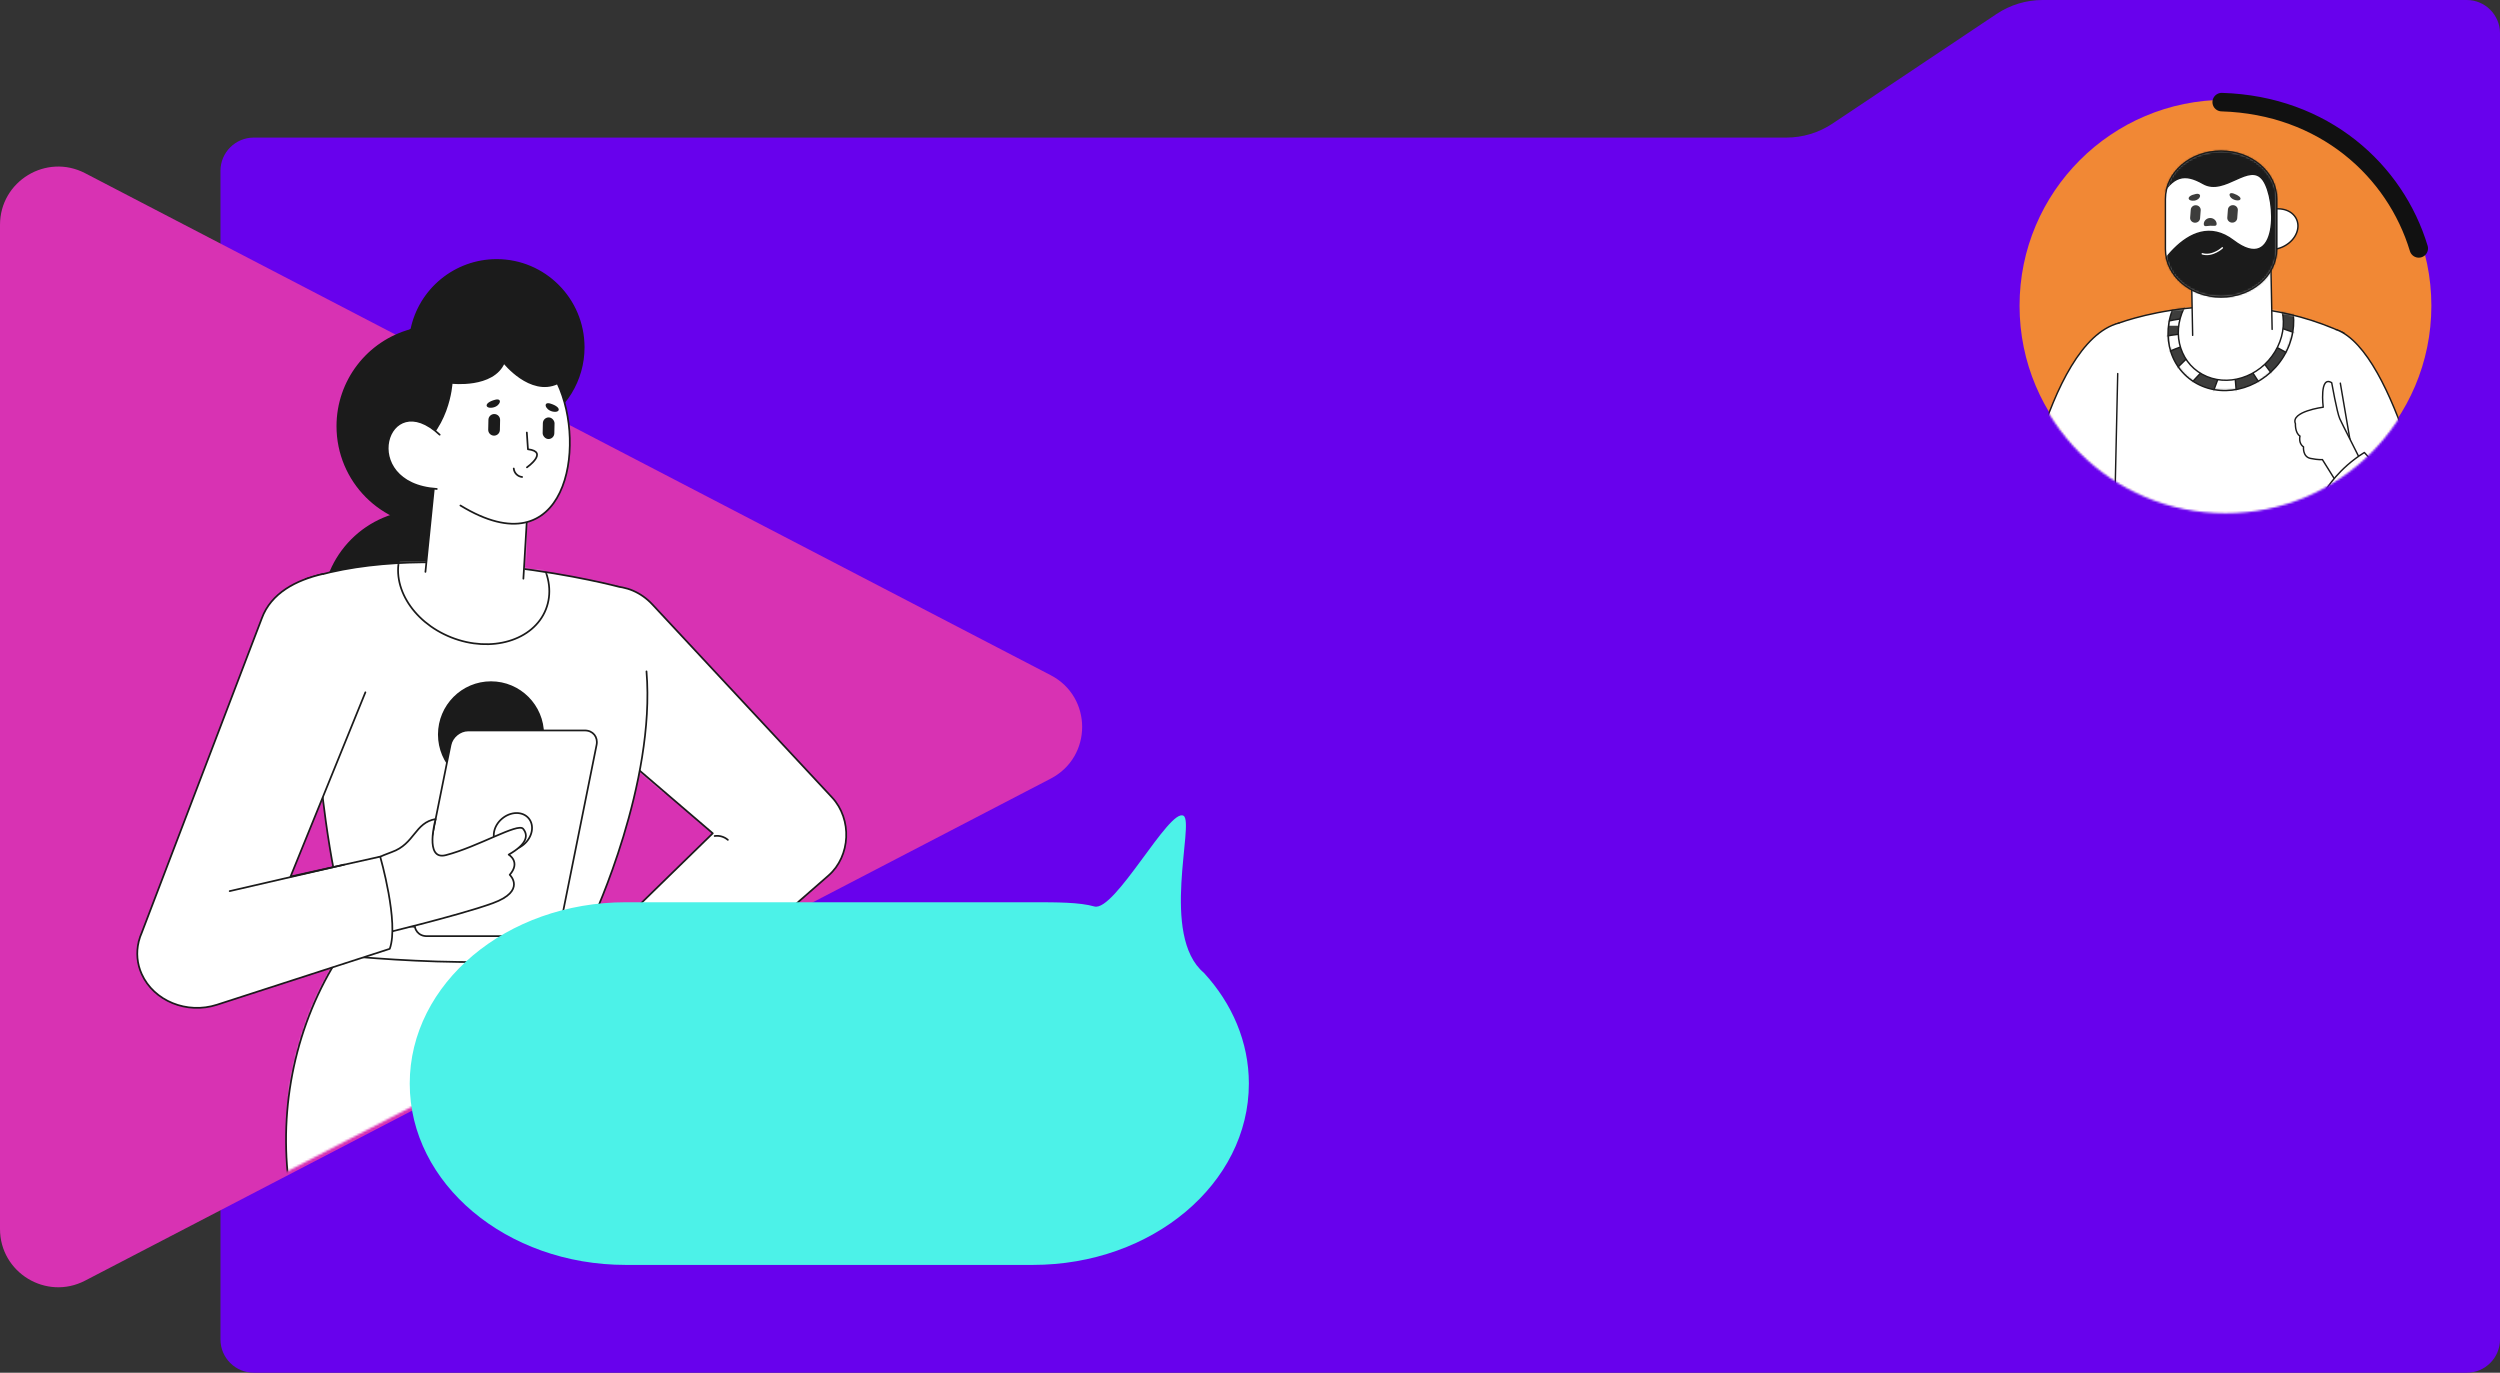 <?xml version="1.0" encoding="UTF-8"?> <svg xmlns="http://www.w3.org/2000/svg" width="1202" height="660" viewBox="0 0 1202 660" fill="none"><rect x="0" y="0" width="1202" height="660" fill="#333333" stroke="none"/> <path d="M106 82.152C106 73.316 113.163 66.152 122 66.152H858.866C866.777 66.152 874.511 63.806 881.089 59.411L959.911 6.742C966.489 2.346 974.223 0 982.134 0H1186C1194.84 0 1202 7.163 1202 16V644C1202 652.837 1194.84 660 1186 660H122C113.163 660 106 652.837 106 644V82.152Z" fill="#6801ED"></path> <path fill-rule="evenodd" clip-rule="evenodd" d="M40.916 83.272C22.276 73.581 0 87.107 0 108.115V590.885C0 611.893 22.276 625.419 40.916 615.728L505.215 374.343C525.327 363.887 525.327 335.113 505.215 324.657L40.916 83.272Z" fill="#D832B3"></path> <mask id="mask0_115_419" style="mask-type:alpha" maskUnits="userSpaceOnUse" x="0" y="67" width="532" height="550"> <path fill-rule="evenodd" clip-rule="evenodd" d="M34.518 68.262C16.915 64.049 0 77.392 0 95.493V588.885C0 609.893 22.276 623.419 40.916 613.728L516.394 366.531C533.946 357.406 536.757 333.451 521.795 320.51L310.162 137.465C306.77 134.531 302.724 132.455 298.363 131.411L34.518 68.262Z" fill="#DE32D7"></path> </mask> <g mask="url(#mask0_115_419)"> <path d="M280.628 167.002C280.628 143.806 261.885 125 238.766 125C218.842 125.027 201.691 139.077 197.744 158.606C176.78 164.208 162.201 183.204 162.212 204.903C162.212 231.384 183.607 252.851 210 252.851C236.392 252.851 257.787 231.384 257.787 204.904C257.787 204.733 257.763 204.569 257.761 204.399C271.803 197.218 280.635 182.773 280.628 167.002V167.002Z" fill="#1B1B1B" stroke="#1B1B1B" stroke-width="0.84" stroke-linecap="round" stroke-linejoin="round"></path> <path d="M314.177 466.538H334.456C336.906 466.538 336.225 471.181 332.278 471.727H338.947C339.492 471.727 344.073 477.129 329.601 478.252C315.129 479.375 313.496 478.252 313.496 478.252L314.177 466.538Z" fill="white" stroke="#1B1B1B" stroke-width="0.84" stroke-linecap="round" stroke-linejoin="round"></path> <path d="M328.283 417.625C328.283 417.625 291.312 452.791 290.586 454.794C289.86 456.797 300.022 482.47 300.022 482.47C300.022 482.47 307.826 482.106 309.096 481.013C309.096 481.013 309.64 485.929 320.891 485.565C332.143 485.201 337.587 487.932 337.587 487.932C337.587 487.932 346.479 479.192 317.806 476.279C317.806 476.279 317.806 463.351 318.532 462.623C319.258 461.895 340.309 444.961 340.309 444.961L328.283 417.625Z" fill="white"></path> <mask id="mask1_115_419" style="mask-type:alpha" maskUnits="userSpaceOnUse" x="290" y="417" width="51" height="71"> <path fill-rule="evenodd" clip-rule="evenodd" d="M328.283 417.625C328.283 417.625 291.312 452.791 290.586 454.794C289.86 456.797 300.022 482.47 300.022 482.47C300.022 482.47 307.826 482.106 309.096 481.013C309.096 481.013 309.64 485.929 320.891 485.565C332.143 485.201 337.587 487.932 337.587 487.932C337.587 487.932 346.479 479.192 317.806 476.279C317.806 476.279 317.806 463.351 318.532 462.623C319.258 461.895 340.309 444.961 340.309 444.961L328.283 417.625Z" fill="white"></path> </mask> <g mask="url(#mask1_115_419)"> <path d="M300.972 434.981C303.155 457.135 317.358 454.329 318.02 466.538C318.682 478.747 331.058 444.232 331.058 444.232L311.282 428.652L309.221 427.435" fill="white"></path> </g> <path fill-rule="evenodd" clip-rule="evenodd" d="M328.283 417.625C328.283 417.625 291.312 452.791 290.586 454.794C289.86 456.797 300.022 482.47 300.022 482.47C300.022 482.47 307.826 482.106 309.096 481.013C309.096 481.013 309.64 485.929 320.891 485.565C332.143 485.201 337.587 487.932 337.587 487.932C337.587 487.932 346.479 479.192 317.806 476.279C317.806 476.279 317.806 463.351 318.532 462.623C319.258 461.895 340.309 444.961 340.309 444.961L328.283 417.625Z" stroke="#1B1B1B" stroke-width="0.84" stroke-linecap="round" stroke-linejoin="round"></path> <ellipse cx="202.951" cy="293.507" rx="47.787" ry="47.948" fill="#1B1B1B" stroke="#1B1B1B" stroke-width="0.84" stroke-linecap="round" stroke-linejoin="round"></ellipse> <path d="M349.112 977.898C349.112 977.898 420.136 992.099 425 977.898L317.909 521.199C313.84 503.889 307.377 487.232 298.708 471.707L275.754 430.533L227.691 441.92L227.326 548.105L349.112 977.898Z" fill="white"></path> <path fill-rule="evenodd" clip-rule="evenodd" d="M349.112 977.898C349.112 977.898 420.136 992.099 425 977.898L317.909 521.199C313.84 503.889 307.377 487.232 298.708 471.707L275.754 430.533L227.691 441.92L227.326 548.105L349.112 977.898Z" stroke="#1B1B1B" stroke-width="0.84" stroke-linecap="round" stroke-linejoin="round"></path> <path d="M303.175 439.219C303.175 439.219 327.17 470.84 338.314 473.402L398.353 420.939C408.993 411.641 409.799 393.884 400.055 383.417L313.694 290.65C302.633 278.769 285.131 279.1 274.432 291.394V291.394C262.679 304.898 264.555 333.693 277.932 345.128L342.702 400.652L303.175 439.219Z" fill="white"></path> <mask id="mask2_115_419" style="mask-type:alpha" maskUnits="userSpaceOnUse" x="266" y="281" width="141" height="193"> <path fill-rule="evenodd" clip-rule="evenodd" d="M303.175 439.219C303.175 439.219 327.17 470.84 338.314 473.402L398.353 420.939C408.993 411.641 409.799 393.884 400.055 383.417L313.694 290.65C302.633 278.769 285.131 279.1 274.432 291.394V291.394C262.679 304.898 264.555 333.693 277.932 345.128L342.702 400.652L303.175 439.219Z" fill="white"></path> </mask> <g mask="url(#mask2_115_419)"> <path d="M311.283 327.352C305.739 390.667 336.763 395.562 336.763 395.562L273.984 386.191L297.777 328.046" fill="white"></path> </g> <path fill-rule="evenodd" clip-rule="evenodd" d="M303.175 439.219C303.175 439.219 327.17 470.84 338.314 473.402L398.353 420.939C408.993 411.641 409.799 393.884 400.055 383.417L313.694 290.65C302.633 278.769 285.131 279.1 274.432 291.394V291.394C262.679 304.898 264.555 333.693 277.932 345.128L342.702 400.652L303.175 439.219Z" stroke="#1B1B1B" stroke-width="0.84" stroke-linecap="round" stroke-linejoin="round"></path> <path d="M234.196 434.46L179.991 430.533L159.624 465.427C140.042 498.979 133.12 539.443 140.297 578.4L216.611 992.583C283.78 1003.86 286.386 984.966 286.386 984.966L243.183 529.257" fill="white"></path> <mask id="mask3_115_419" style="mask-type:alpha" maskUnits="userSpaceOnUse" x="137" y="430" width="150" height="567"> <path fill-rule="evenodd" clip-rule="evenodd" d="M234.196 434.46L179.991 430.533L159.624 465.427C140.042 498.979 133.12 539.443 140.297 578.4L216.611 992.583C283.78 1003.86 286.386 984.966 286.386 984.966L243.183 529.257" fill="white"></path> </mask> <g mask="url(#mask3_115_419)"> <path d="M89.077 521.252C192.922 563.124 138.816 433.338 221.067 420.086C303.318 406.834 129.666 393.805 129.666 393.805L84.224 465.747" fill="white"></path> </g> <path d="M234.196 434.46L179.991 430.533L159.624 465.427C140.042 498.979 133.12 539.443 140.297 578.4L216.611 992.583C283.78 1003.86 286.386 984.966 286.386 984.966L243.183 529.257" stroke="#1B1B1B" stroke-width="0.84" stroke-linecap="round" stroke-linejoin="round"></path> <path d="M157.774 458.689C157.774 458.689 252.85 469.588 290.586 454.794L285.265 441.223L165.576 439.478L157.774 458.689Z" fill="white" stroke="#1B1B1B" stroke-width="0.84" stroke-linecap="round" stroke-linejoin="round"></path> <path d="M297.82 282.189C297.82 282.189 208.615 258.287 146.95 278.414C146.95 278.414 151.263 392.976 165.575 439.478C227.984 455.878 285.265 441.223 285.265 441.223C285.265 441.223 315.292 376.604 310.83 322.799" fill="white"></path> <mask id="mask4_115_419" style="mask-type:alpha" maskUnits="userSpaceOnUse" x="146" y="270" width="166" height="178"> <path fill-rule="evenodd" clip-rule="evenodd" d="M297.82 282.19C297.82 282.19 208.615 258.288 146.95 278.415C146.95 278.415 151.263 392.976 165.575 439.479C227.984 455.878 285.265 441.223 285.265 441.223C285.265 441.223 315.292 376.605 310.83 322.799" fill="white"></path> </mask> <g mask="url(#mask4_115_419)"> <ellipse cx="227.751" cy="279.233" rx="29.287" ry="37.335" transform="rotate(-68.402 227.751 279.233)" fill="white" stroke="#1B1B1B" stroke-width="0.84" stroke-linecap="round" stroke-linejoin="round"></ellipse> <ellipse cx="236.076" cy="353.16" rx="25.076" ry="25.16" fill="#1B1B1B" stroke="#1B1B1B" stroke-width="0.84" stroke-linecap="round" stroke-linejoin="round"></ellipse> </g> <path d="M297.82 282.189C297.82 282.189 208.615 258.287 146.95 278.414C146.95 278.414 151.263 392.976 165.575 439.478C227.984 455.878 285.265 441.223 285.265 441.223C285.265 441.223 315.292 376.604 310.83 322.799" stroke="#1B1B1B" stroke-width="0.84" stroke-linecap="round" stroke-linejoin="round"></path> <path d="M261.302 450.101H205.188C201.291 450.101 198.757 446.985 199.53 443.141L216.608 358.164C217.38 354.321 221.166 351.204 225.063 351.204H281.177C285.075 351.204 287.608 354.321 286.836 358.164L269.757 443.141C268.985 446.985 265.199 450.101 261.302 450.101Z" fill="white" stroke="#1B1B1B" stroke-width="0.84" stroke-linecap="round" stroke-linejoin="round"></path> <ellipse cx="246.605" cy="399.815" rx="9.905" ry="8.111" transform="rotate(-40.169 246.605 399.815)" fill="white" stroke="#1B1B1B" stroke-width="0.84" stroke-linecap="round" stroke-linejoin="round"></ellipse> <path d="M251.642 278.235L255.022 221.006H210L204.545 274.953" fill="white"></path> <mask id="mask5_115_419" style="mask-type:alpha" maskUnits="userSpaceOnUse" x="204" y="221" width="52" height="58"> <path fill-rule="evenodd" clip-rule="evenodd" d="M251.642 278.235L255.022 221.006H210L204.545 274.953" fill="white"></path> </mask> <g mask="url(#mask5_115_419)"> <path d="M266.462 275.864C232.396 275.864 246.027 257.565 221.42 240.564C201.391 226.726 250.74 229.973 250.74 229.973L266.462 275.864Z" fill="white"></path> </g> <path d="M251.642 278.235L255.022 221.006H210L204.545 274.953" stroke="#1B1B1B" stroke-width="0.84" stroke-linecap="round" stroke-linejoin="round"></path> <path d="M221.372 243.043C272.452 274.223 282.277 214.66 268.054 184.297C254.944 190.372 242.276 174.349 242.276 174.349C237.079 186.425 217.166 184.08 217.166 184.08C217.166 184.08 215.968 208.336 196.62 218.241L196.905 223.775" fill="white"></path> <mask id="mask6_115_419" style="mask-type:alpha" maskUnits="userSpaceOnUse" x="196" y="174" width="78" height="78"> <path fill-rule="evenodd" clip-rule="evenodd" d="M221.372 243.043C272.452 274.223 282.277 214.66 268.054 184.297C254.944 190.372 242.276 174.349 242.276 174.349C237.079 186.425 217.166 184.08 217.166 184.08C217.166 184.08 215.968 208.336 196.62 218.241L196.905 223.775" fill="white"></path> </mask> <g mask="url(#mask6_115_419)"> <rect x="266.464" y="211.15" width="5.619" height="10.398" rx="2.809" transform="rotate(-178.775 266.464 211.15)" fill="#1B1B1B"></rect> <path d="M253.297 207.965C253.729 214.176 253.836 216.007 253.836 216.007C263.973 217.188 253.358 224.706 253.358 224.706" stroke="#1B1B1B" stroke-width="0.84" stroke-linecap="round" stroke-linejoin="round"></path> <path d="M247.008 225.258C247.203 227.401 248.885 229.109 251.025 229.336" stroke="#1B1B1B" stroke-width="0.84" stroke-linecap="round" stroke-linejoin="round"></path> <path d="M237.479 209.462V209.462C235.928 209.428 234.697 208.144 234.73 206.593L234.833 201.815C234.849 201.07 235.16 200.362 235.698 199.846C236.236 199.331 236.957 199.05 237.702 199.066V199.066C239.253 199.099 240.483 200.384 240.45 201.935L240.348 206.713C240.332 207.458 240.021 208.166 239.483 208.681C238.945 209.197 238.224 209.478 237.479 209.462L237.479 209.462Z" fill="#1B1B1B"></path> <path d="M264.717 194.068C270.413 195.868 269.207 198.738 265.574 197.845C261.94 196.953 260.996 192.892 264.717 194.068Z" fill="#1B1B1B"></path> <path d="M238.016 192.207C232.249 193.762 233.332 196.68 237 195.944C240.669 195.209 241.784 191.191 238.016 192.207Z" fill="#1B1B1B"></path> </g> <path d="M221.372 243.043C272.452 274.223 282.277 214.66 268.054 184.297C254.944 190.372 242.276 174.349 242.276 174.349C237.079 186.425 217.166 184.08 217.166 184.08C217.166 184.08 215.968 208.336 196.62 218.241L196.905 223.775" stroke="#1B1B1B" stroke-width="0.84" stroke-linecap="round" stroke-linejoin="round"></path> <path d="M211.394 209.005C185.987 184.995 171.572 232.566 209.999 235.094Z" fill="white"></path> <path d="M211.394 209.005C185.987 184.995 171.572 232.566 209.999 235.094" stroke="#1B1B1B" stroke-width="0.84" stroke-linecap="round" stroke-linejoin="round"></path> <path d="M173.253 416.618C178.102 413.89 183.165 411.563 188.393 409.66C199.392 405.758 199.392 395.508 209.445 393.805C209.445 393.805 203.792 413.896 214.363 411.151C230.021 407.086 249.034 395.497 251.511 398.479C253.987 401.46 253.74 405.685 244.577 410.903C244.577 410.903 250.52 414.381 245.072 420.594C245.072 420.594 253.244 428.296 236.899 434.26C220.554 440.224 179.197 450.101 179.197 450.101L173.253 416.618Z" fill="white"></path> <mask id="mask7_115_419" style="mask-type:alpha" maskUnits="userSpaceOnUse" x="173" y="393" width="80" height="58"> <path fill-rule="evenodd" clip-rule="evenodd" d="M173.253 416.618C178.102 413.89 183.165 411.563 188.393 409.66C199.392 405.758 199.392 395.508 209.445 393.805C209.445 393.805 203.792 413.896 214.363 411.151C230.021 407.086 249.034 395.497 251.511 398.479C253.987 401.46 253.74 405.685 244.577 410.903C244.577 410.903 250.52 414.381 245.072 420.594C245.072 420.594 253.244 428.296 236.899 434.26C220.554 440.224 179.197 450.101 179.197 450.101L173.253 416.618Z" fill="white"></path> </mask> <g mask="url(#mask7_115_419)"> <path d="M180.385 408.568C195.671 428.287 194.061 446.59 206.149 443.309C218.237 440.029 190.818 455.309 190.818 455.309C190.818 455.309 171.772 447.952 171.893 447.248C172.014 446.545 170.922 430.533 170.922 430.533" fill="white"></path> </g> <path fill-rule="evenodd" clip-rule="evenodd" d="M173.253 416.618C178.102 413.89 183.165 411.563 188.393 409.66C199.392 405.758 199.392 395.508 209.445 393.805C209.445 393.805 203.792 413.896 214.363 411.151C230.021 407.086 249.034 395.497 251.511 398.479C253.987 401.46 253.74 405.685 244.577 410.903C244.577 410.903 250.52 414.381 245.072 420.594C245.072 420.594 253.244 428.296 236.899 434.26C220.554 440.224 179.197 450.101 179.197 450.101L173.253 416.618Z" stroke="#1B1B1B" stroke-width="0.84" stroke-linecap="round" stroke-linejoin="round"></path> <path d="M155.165 275.976C142.492 278.906 130.325 285.05 125.853 297.354L68.162 448.439C67.582 449.736 67.115 451.082 66.767 452.46L66.637 452.836L66.678 452.829C65.416 458.004 65.925 463.452 68.124 468.303C73.928 481.249 89.866 487.753 104.323 483.074L187.386 456.194C191.958 443.69 182.8 411.878 182.8 411.878L139.694 421.453L175.68 332.867" fill="white"></path> <path d="M155.165 275.976C142.492 278.906 130.325 285.05 125.853 297.354L68.162 448.439C67.582 449.736 67.115 451.082 66.767 452.46L66.637 452.836L66.678 452.829C65.416 458.004 65.925 463.452 68.124 468.303C73.928 481.249 89.866 487.753 104.323 483.074L187.386 456.194C191.958 443.69 182.8 411.878 182.8 411.878L139.694 421.453L175.68 332.867" stroke="#1B1B1B" stroke-width="0.84" stroke-linecap="round" stroke-linejoin="round"></path> <path d="M110.436 428.447L165.42 415.739Z" fill="white"></path> <path d="M110.436 428.447L165.42 415.739" stroke="#1B1B1B" stroke-width="0.84" stroke-linecap="round" stroke-linejoin="round"></path> <path d="M197.378 158.534C196.442 163.006 197.514 167.664 200.312 171.276" stroke="#1B1B1B" stroke-width="0.84" stroke-linecap="round" stroke-linejoin="round"></path> <path d="M260.622 162.364L262.078 166.746" stroke="#1B1B1B" stroke-width="0.84" stroke-linecap="round" stroke-linejoin="round"></path> <path d="M343.607 401.952C345.892 401.624 348.207 402.299 349.958 403.803" stroke="#1B1B1B" stroke-width="0.84" stroke-linecap="round" stroke-linejoin="round"></path> </g> <path d="M197 520.986C197 472.834 243.51 433.799 300.884 433.799H496.572C508.189 433.799 519.009 433.799 526.167 435.826C535.962 438.598 562.299 388.176 569.049 392.232C574.485 395.498 557.574 449.897 578.859 467.762C592.401 482.486 600.456 500.947 600.456 520.986C600.456 569.138 553.946 608.173 496.572 608.173H300.884C243.51 608.173 197 569.138 197 520.986Z" fill="#4CF2E8"></path> <circle cx="1070" cy="147" r="99" fill="#F18835"></circle> <path d="M1068.19 49.102C1117.4 50.588 1151.67 82.042 1162.94 119.44" stroke="#111111" stroke-width="8.899" stroke-linecap="round" stroke-linejoin="round"></path> <mask id="mask8_115_419" style="mask-type:alpha" maskUnits="userSpaceOnUse" x="971" y="48" width="198" height="199"> <circle cx="1070" cy="147.795" r="99" fill="#F18835"></circle> </mask> <g mask="url(#mask8_115_419)"> <path d="M1008.84 185.854L1017.3 155.872C1017.3 155.872 1071.09 134.18 1126.97 160.123L1141.94 226.073L1128.18 256.144C1128.18 256.144 1131.63 286.578 1130.17 290.595C1128.72 294.611 1036.18 318.707 1012.67 287.49C1012.67 242.379 1008.84 185.854 1008.84 185.854Z" fill="white"></path> <mask id="mask9_115_419" style="mask-type:alpha" maskUnits="userSpaceOnUse" x="1008" y="147" width="134" height="157"> <path fill-rule="evenodd" clip-rule="evenodd" d="M1008.84 185.854L1017.3 155.872C1017.3 155.872 1071.09 134.18 1126.97 160.123L1141.94 226.073L1128.18 256.144C1128.18 256.144 1131.63 286.578 1130.17 290.595C1128.72 294.611 1036.18 318.707 1012.67 287.49C1012.67 242.379 1008.84 185.854 1008.84 185.854Z" fill="white"></path> </mask> <g mask="url(#mask9_115_419)"> <ellipse rx="31.535" ry="28.942" transform="matrix(0.519 -0.855 0.877 0.481 1072.59 157.446)" fill="#3D3D3C"></ellipse> <mask id="mask10_115_419" style="mask-type:alpha" maskUnits="userSpaceOnUse" x="1042" y="127" width="61" height="61"> <ellipse rx="31.535" ry="28.942" transform="matrix(0.519 -0.855 0.877 0.481 1072.59 157.446)" fill="white"></ellipse> </mask> <g mask="url(#mask10_115_419)"> <path d="M1037.23 156.597C1040.67 153.882 1050.27 153.168 1050.27 153.168L1049.97 160.455C1049.97 160.455 1038.28 161.455 1036.93 163.313C1035.58 165.17 1040.76 169.886 1040.76 169.886C1040.76 169.886 1050.57 165.599 1052.37 165.885C1054.17 166.171 1055.52 168.314 1055.52 168.314L1044.87 178.745L1052.37 185.46L1061.01 176.173L1067.88 178.173L1063.53 189.929L1075.39 190.318L1074.41 178.602L1081.31 176.458L1087.61 186.175L1094.63 182.888L1086.26 171.6L1091.81 165.456L1103.38 171.743L1106.8 161.226L1093.9 156.74" fill="white"></path> <path d="M1037.23 156.597C1040.67 153.882 1050.27 153.168 1050.27 153.168L1049.97 160.455C1049.97 160.455 1038.28 161.455 1036.93 163.313C1035.58 165.17 1040.76 169.886 1040.76 169.886C1040.76 169.886 1050.57 165.599 1052.37 165.885C1054.17 166.171 1055.52 168.314 1055.52 168.314L1044.87 178.745L1052.37 185.46L1061.01 176.173L1067.88 178.173L1063.53 189.929L1075.39 190.318L1074.41 178.602L1081.31 176.458L1087.61 186.175L1094.63 182.888L1086.26 171.6L1091.81 165.456L1103.38 171.743L1106.8 161.226L1093.9 156.74" stroke="#1B1B1B" stroke-width="0.7" stroke-linecap="round" stroke-linejoin="round"></path> </g> <ellipse rx="31.535" ry="28.942" transform="matrix(0.519 -0.855 0.877 0.481 1072.59 157.446)" stroke="#1B1B1B" stroke-width="0.7" stroke-linecap="round" stroke-linejoin="round"></ellipse> <ellipse rx="26.38" ry="24.211" transform="matrix(0.519 -0.855 0.877 0.481 1072.59 157.446)" fill="white" stroke="#1B1B1B" stroke-width="0.7" stroke-linecap="round" stroke-linejoin="round"></ellipse> </g> <path fill-rule="evenodd" clip-rule="evenodd" d="M1008.84 185.854L1017.3 155.872C1017.3 155.872 1071.09 134.18 1126.97 160.123L1141.94 226.073L1128.18 256.144C1128.18 256.144 1131.63 286.578 1130.17 290.595C1128.72 294.611 1036.18 318.707 1012.67 287.49C1012.67 242.379 1008.84 185.854 1008.84 185.854Z" stroke="#1B1B1B" stroke-width="0.7" stroke-linecap="round" stroke-linejoin="round"></path> <path d="M1018.77 155.324C983.123 164.648 968.614 262.756 968.614 262.756L999.799 258.8L1017 233.491L1018.2 179.624" fill="white"></path> <path d="M1018.77 155.324C983.123 164.648 968.614 262.756 968.614 262.756L999.799 258.8L1017 233.491L1018.2 179.624" stroke="#1B1B1B" stroke-width="0.7" stroke-linecap="round" stroke-linejoin="round"></path> <path d="M1125.23 184.226L1133.26 231.329L1154.74 265.05L1170.85 262.754C1170.85 262.754 1152.31 169.1 1123.31 158.489" fill="white"></path> <path d="M1125.23 184.226L1133.26 231.329L1154.74 265.05L1170.85 262.754C1170.85 262.754 1152.31 169.1 1123.31 158.489" stroke="#1B1B1B" stroke-width="0.7" stroke-linecap="round" stroke-linejoin="round"></path> <path d="M1138.79 229.145C1132.56 216.206 1126.29 204.329 1124.95 201.301C1123.61 198.272 1121.08 184.006 1121.08 184.006C1115.07 180.337 1117 195.775 1117 195.775C1117 195.775 1101.17 197.844 1103.64 203.733C1103.64 203.733 1103.38 208.125 1105.84 209.668C1105.84 209.668 1104.94 213.141 1107.53 214.844C1107.53 214.844 1107.01 219.611 1110.9 220.405C1114.79 221.2 1116.61 220.973 1116.61 220.973L1127.89 239.049L1138.79 229.145Z" fill="white"></path> <path fill-rule="evenodd" clip-rule="evenodd" d="M1138.79 229.145C1132.56 216.206 1126.29 204.329 1124.95 201.301C1123.61 198.272 1121.08 184.006 1121.08 184.006C1115.07 180.337 1117 195.775 1117 195.775C1117 195.775 1101.17 197.844 1103.64 203.733C1103.64 203.733 1103.38 208.125 1105.84 209.668C1105.84 209.668 1104.94 213.141 1107.53 214.844C1107.53 214.844 1107.01 219.611 1110.9 220.405C1114.79 221.2 1116.61 220.973 1116.61 220.973L1127.89 239.049L1138.79 229.145Z" stroke="#1B1B1B" stroke-width="0.7" stroke-linecap="round" stroke-linejoin="round"></path> <path d="M1157.18 242.044C1147.3 228.799 1136.78 217.566 1136.78 217.566C1124.52 225.113 1118.49 235.203 1118.49 235.203C1118.49 235.203 1132.03 289.98 1162.56 280.918C1170.63 278.52 1173.18 268.113 1170.15 260.126" fill="white"></path> <path d="M1157.18 242.044C1147.3 228.799 1136.78 217.566 1136.78 217.566C1124.52 225.113 1118.49 235.203 1118.49 235.203C1118.49 235.203 1132.03 289.98 1162.56 280.918C1170.63 278.52 1173.18 268.113 1170.15 260.126" stroke="#1B1B1B" stroke-width="0.7" stroke-linecap="round" stroke-linejoin="round"></path> <ellipse rx="11.649" ry="9.419" transform="matrix(0.88 -0.475 0.513 0.858 1093.53 110.199)" fill="white" stroke="#1B1B1B" stroke-width="0.7" stroke-linecap="round" stroke-linejoin="round"></ellipse> <path d="M1054.23 161.226L1053.57 126.744H1091.83L1092.44 158.345" fill="white"></path> <path d="M1054.23 161.226L1053.57 126.744H1091.83L1092.44 158.345" stroke="#1B1B1B" stroke-width="0.7" stroke-linecap="round" stroke-linejoin="round"></path> <path d="M1067.88 142.811V142.811C1053.1 142.811 1041.13 132.5 1041.13 119.781V95.68C1041.13 82.961 1053.1 72.651 1067.88 72.651V72.651C1075.27 72.651 1081.96 75.228 1086.8 79.396C1091.64 83.564 1094.63 89.321 1094.63 95.68V119.781C1094.63 132.5 1082.66 142.811 1067.88 142.811Z" fill="white"></path> <mask id="mask11_115_419" style="mask-type:alpha" maskUnits="userSpaceOnUse" x="1041" y="72" width="54" height="71"> <path fill-rule="evenodd" clip-rule="evenodd" d="M1067.88 142.811V142.811C1053.1 142.811 1041.13 132.5 1041.13 119.781V95.68C1041.13 82.961 1053.1 72.651 1067.88 72.651V72.651C1075.27 72.651 1081.96 75.228 1086.8 79.396C1091.64 83.564 1094.63 89.321 1094.63 95.68V119.781C1094.63 132.5 1082.66 142.811 1067.88 142.811Z" fill="white"></path> </mask> <g mask="url(#mask11_115_419)"> <path d="M1031.48 99.161C1032.57 97.153 1037.37 97.324 1038.29 95.68C1044.76 84.099 1050.5 83.243 1059.29 88.249C1069.7 94.182 1081.57 77.471 1088.1 86.575C1094.63 95.68 1095.88 132.501 1073.79 115.63C1051.7 98.76 1033.51 136.25 1033.51 136.25L1056.99 150.577L1094.63 151.38L1105.52 101.304L1094.63 66.357L1052.64 65.956L1038.64 83.228" fill="#1B1B1B"></path> <path d="M1031.48 99.161C1032.57 97.153 1037.37 97.324 1038.29 95.68C1044.76 84.099 1050.5 83.243 1059.29 88.249C1069.7 94.182 1081.57 77.471 1088.1 86.575C1094.63 95.68 1095.88 132.501 1073.79 115.63C1051.7 98.76 1033.51 136.25 1033.51 136.25L1056.99 150.577L1094.63 151.38L1105.52 101.304L1094.63 66.357L1052.64 65.956L1038.64 83.228" stroke="#1B1B1B" stroke-width="0.7" stroke-linecap="round" stroke-linejoin="round"></path> </g> <path fill-rule="evenodd" clip-rule="evenodd" d="M1067.88 142.811V142.811C1053.1 142.811 1041.13 132.5 1041.13 119.781V95.68C1041.13 82.961 1053.1 72.651 1067.88 72.651V72.651C1075.27 72.651 1081.96 75.228 1086.8 79.396C1091.64 83.564 1094.63 89.321 1094.63 95.68V119.781C1094.63 132.5 1082.66 142.811 1067.88 142.811Z" stroke="#1B1B1B" stroke-width="0.7" stroke-linecap="round" stroke-linejoin="round"></path> <path d="M1055.88 98.682V98.682C1057.2 98.774 1058.2 99.866 1058.1 101.121L1057.8 104.977C1057.7 106.232 1056.55 107.174 1055.23 107.082V107.082C1053.92 106.99 1052.92 105.898 1053.02 104.643L1053.32 100.787C1053.42 99.532 1054.56 98.589 1055.88 98.682L1055.88 98.682Z" fill="#3D3D3C"></path> <path d="M1073.74 98.642V98.642C1075.06 98.735 1076.05 99.827 1075.95 101.082L1075.66 104.938C1075.56 106.193 1074.41 107.135 1073.09 107.043V107.043C1071.77 106.951 1070.78 105.858 1070.88 104.603L1071.18 100.748C1071.27 99.493 1072.42 98.55 1073.74 98.642V98.642Z" fill="#3D3D3C"></path> <path d="M1055.7 93.272C1050.72 94.287 1051.87 96.913 1055.02 96.473C1058.18 96.032 1058.95 92.609 1055.7 93.272Z" fill="#3D3D3C"></path> <path d="M1074.02 93.087C1078.8 94.783 1077.64 97.054 1074.59 96.179C1071.53 95.303 1070.9 91.978 1074.02 93.087Z" fill="#3D3D3C"></path> <path d="M1065.76 107.49C1065.83 109.033 1064.42 108.474 1062.71 108.539C1061 108.605 1059.64 109.269 1059.57 107.726C1059.59 106.157 1060.9 104.878 1062.55 104.815C1064.2 104.752 1065.61 105.928 1065.76 107.49Z" fill="#3D3D3C"></path> <path d="M1058.86 122.029C1063.83 123.501 1068.5 119.167 1068.5 119.167" stroke="white" stroke-width="0.7" stroke-linecap="round" stroke-linejoin="round"></path> </g> </svg> 